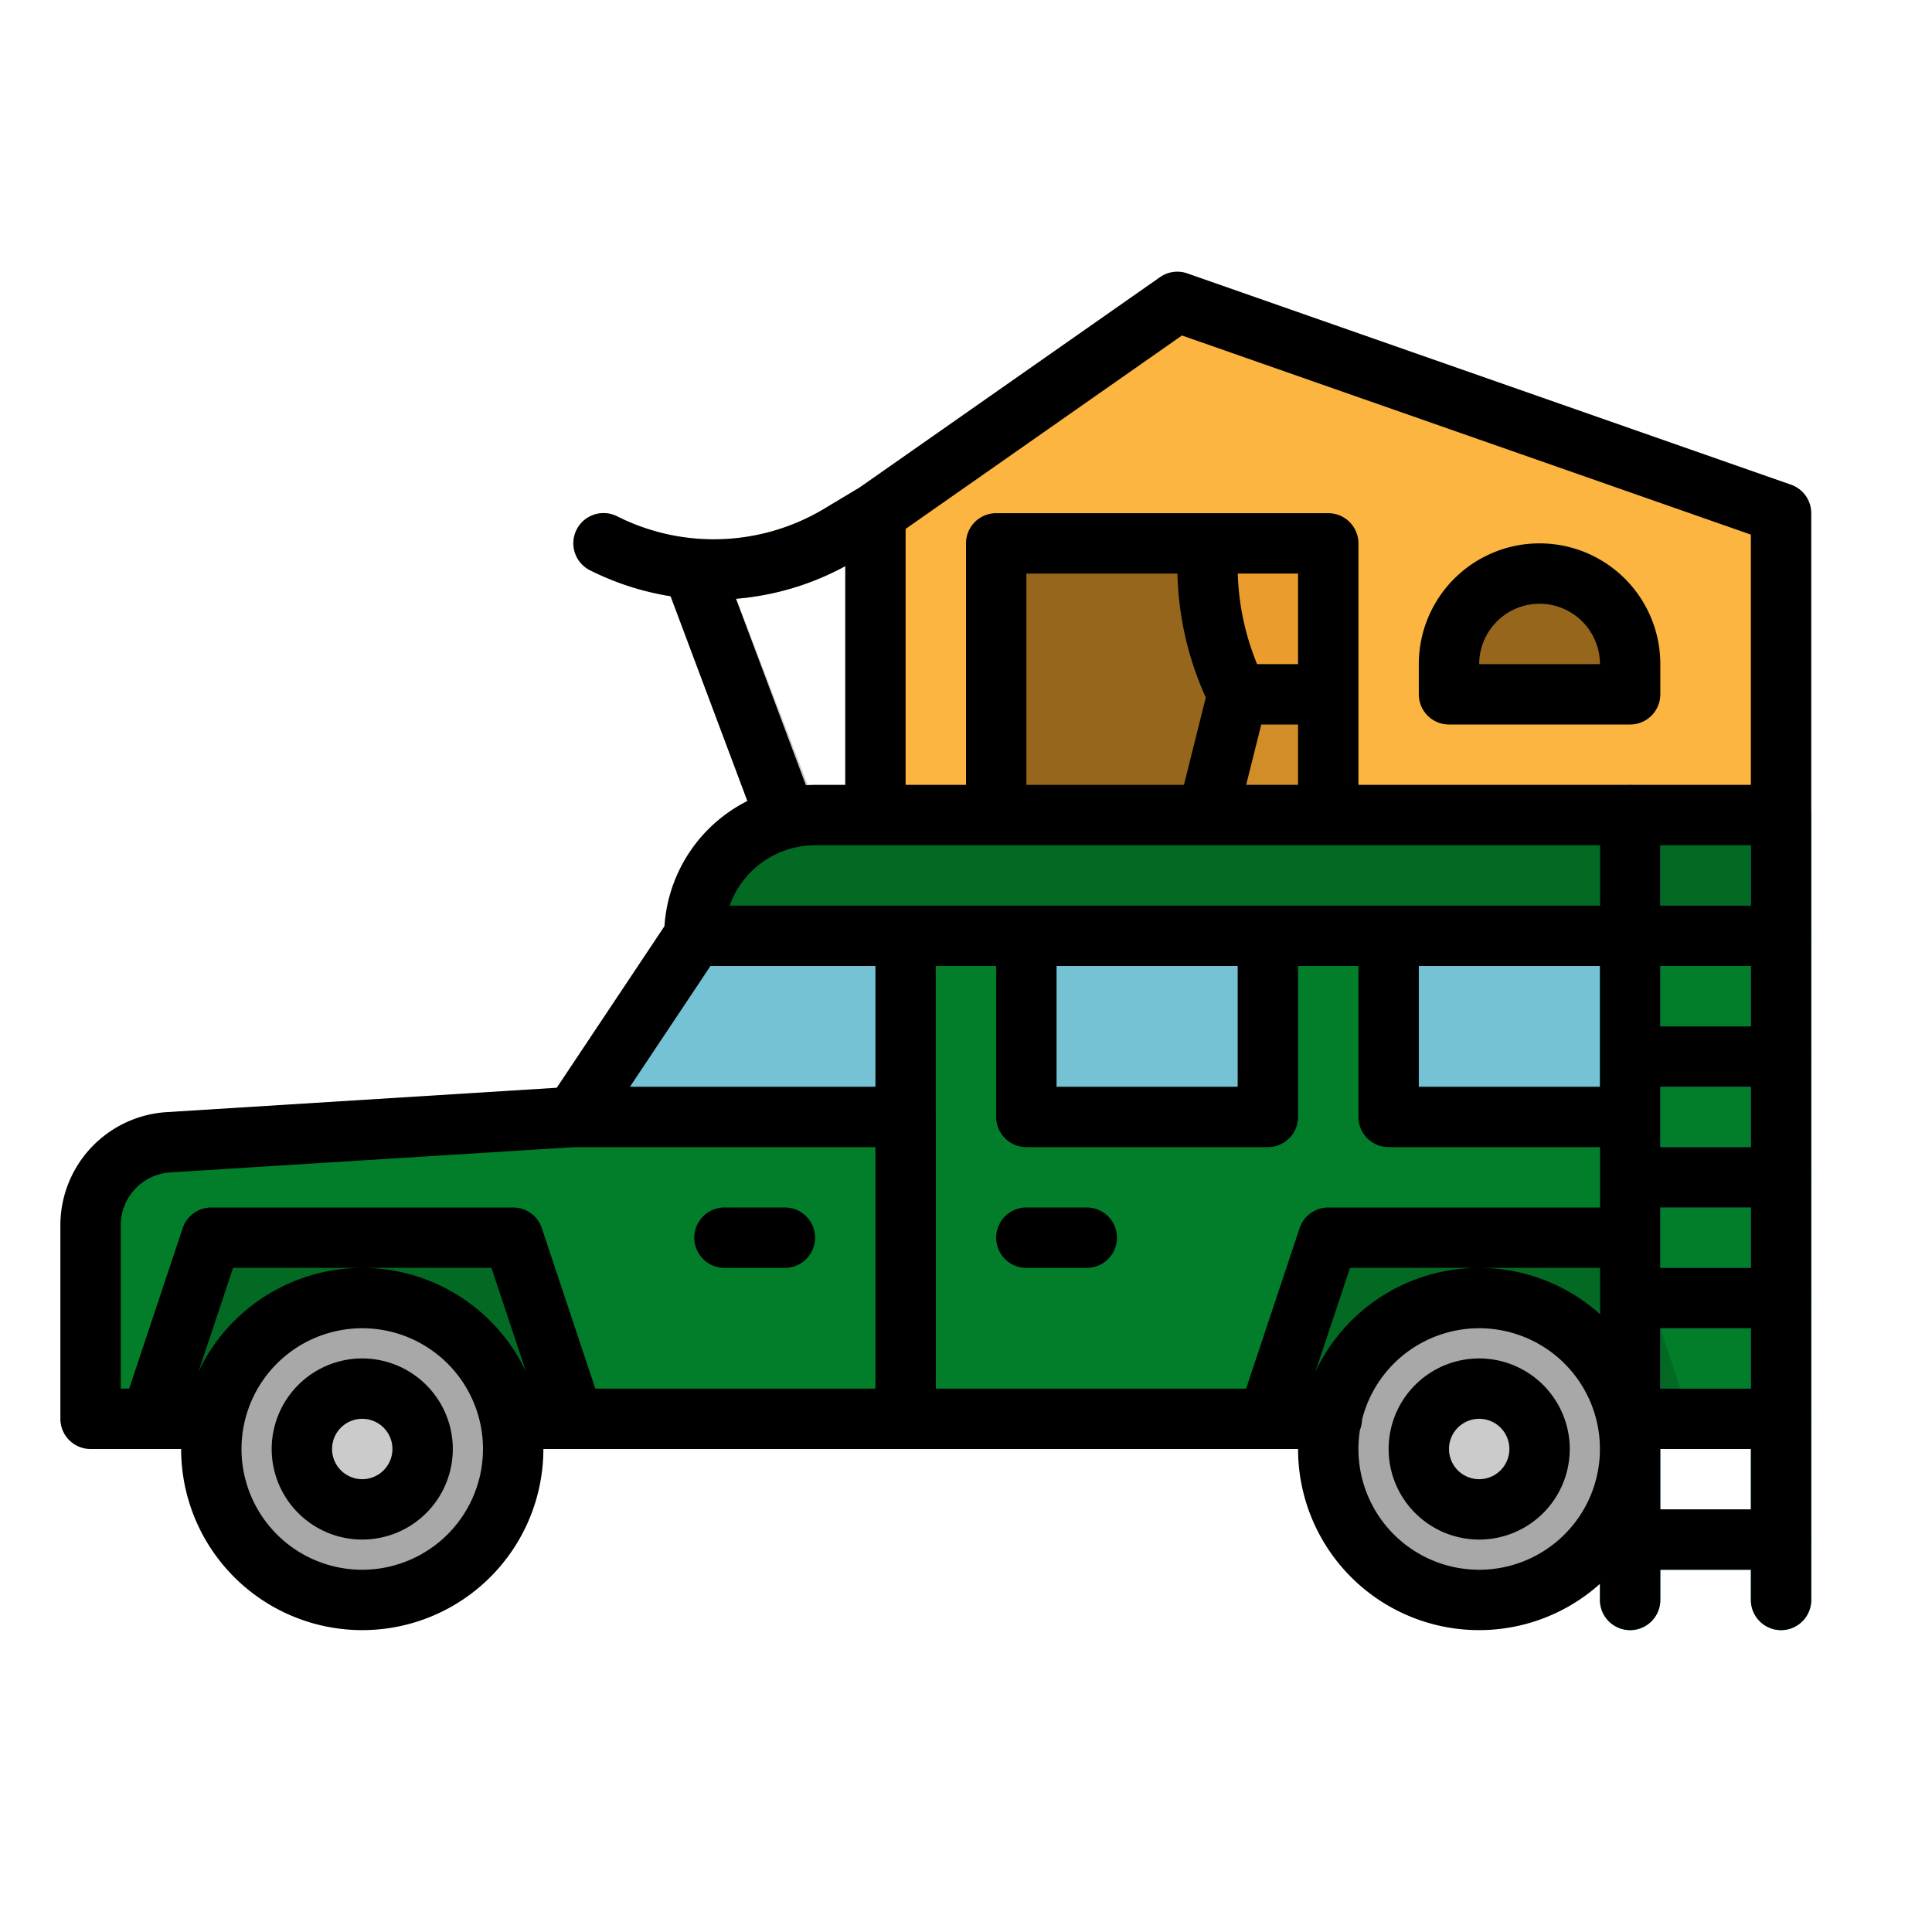 <svg xmlns="http://www.w3.org/2000/svg" version="1.1" xmlns:xlink="http://www.w3.org/1999/xlink" width="512" height="512" x="0" y="0" viewBox="0 0 512 512" style="enable-background:new 0 0 512 512" xml:space="preserve" class=""><g><g data-name="filled outline"><path fill="#cbcbcb" d="M208 224a8 8 0 0 1-7.491-5.193l-24-64a8 8 0 1 1 14.98-5.618L220.21 224c1.552 4.137-5.264-2.063-9.4-.511A8 8 0 0 1 208 224z" opacity="1" data-original="#cbcbcb"></path><path fill="#027e2a" d="M472 376H24v-51.332a22 22 0 0 1 20.628-21.957L152 296l32-48h288z" opacity="1" data-original="#027e2a"></path><path fill="#026a23" d="M152 376H40l16-48h80zM448 376H336l16-48h80z" opacity="1" data-original="#026a23"></path><circle cx="96" cy="384" r="40" fill="#a8a8a8" opacity="1" data-original="#a8a8a8"></circle><circle cx="96" cy="384" r="16" fill="#cbcbcb" opacity="1" data-original="#cbcbcb"></circle><circle cx="392" cy="384" r="40" fill="#a8a8a8" opacity="1" data-original="#a8a8a8"></circle><circle cx="392" cy="384" r="16" fill="#cbcbcb" opacity="1" data-original="#cbcbcb"></circle><path fill="#026a23" d="M184 248h288v-32H216a32 32 0 0 0-32 32z" opacity="1" data-original="#026a23"></path><path fill="#75c2d4" d="M272 248h64v48h-64zM368 248h64v48h-64z" opacity="1" data-original="#75c2d4"></path><path fill="#026a23" d="M232 296h16v80h-16zM208 336h-16a8 8 0 0 1 0-16h16a8 8 0 0 1 0 16zM288 336h-16a8 8 0 0 1 0-16h16a8 8 0 0 1 0 16z" opacity="1" data-original="#026a23"></path><path fill="#fbb540" d="M472 216H232v-88l80-48 160 56z" opacity="1" data-original="#fbb540"></path><path fill="#97661d" d="M264 144h88v72h-88zM408 152a24 24 0 0 1 24 24v8h-48v-8a24 24 0 0 1 24-24z" opacity="1" data-original="#97661d"></path><g fill="#0a9acd"><path d="M472 288h-40a8 8 0 0 1 0-16h40a8 8 0 0 1 0 16zM472 256h-40a8 8 0 0 1 0-16h40a8 8 0 0 1 0 16zM472 320h-40a8 8 0 0 1 0-16h40a8 8 0 0 1 0 16zM472 384h-40a8 8 0 0 1 0-16h40a8 8 0 0 1 0 16zM472 352h-40a8 8 0 0 1 0-16h40a8 8 0 0 1 0 16zM472 416h-40a8 8 0 0 1 0-16h40a8 8 0 0 1 0 16z" fill="#0a9acd" opacity="1" data-original="#0a9acd"></path></g><path fill="#fbb540" d="M189.175 158.929a73.138 73.138 0 0 1-32.753-7.774 8 8 0 1 1 7.156-14.31 56.906 56.906 0 0 0 54.984-2.112l9.322-5.593a8 8 0 1 1 8.232 13.72l-9.321 5.593a73.023 73.023 0 0 1-37.62 10.476z" opacity="1" data-original="#fbb540"></path><path fill="#ea9d2d" d="M320 144v6.111A75.779 75.779 0 0 0 328 184h24v-40z" opacity="1" data-original="#ea9d2d"></path><path fill="#d18d28" d="m328 184-8 32h32v-32z" opacity="1" data-original="#d18d28"></path><path fill="#75c2d4" d="M248 248v48h-96l32-48z" opacity="1" data-original="#75c2d4"></path><path fill="#0bafea" d="M472 432a8 8 0 0 1-8-8V216a8 8 0 0 1 16 0v208a8 8 0 0 1-8 8zM432 432a8 8 0 0 1-8-8V216a8 8 0 0 1 16 0v208a8 8 0 0 1-8 8z" opacity="1" data-original="#0bafea"></path><path d="M24 384h24a48 48 0 0 0 96 0h200.001a47.969 47.969 0 0 0 80 35.739V424a8 8 0 0 0 16 0v-8h24v8a8 8 0 0 0 16 0V136a8 8 0 0 0-5.357-7.551l-160-56a8 8 0 0 0-7.231 1l-79.768 55.838-9.082 5.449a56.906 56.906 0 0 1-54.984 2.112 8 8 0 1 0-7.156 14.31 73.5 73.5 0 0 0 21.288 6.855l20.347 54.257a40.055 40.055 0 0 0-21.967 33.175l-28.547 42.821-103.415 6.461A30.051 30.051 0 0 0 16 324.668V376a8 8 0 0 0 8 8zm72 32a32 32 0 1 1 32-32 32.036 32.036 0 0 1-32 32zm0-80a48.056 48.056 0 0 0-43.426 27.575L61.766 336h68.468l9.192 27.575A48.056 48.056 0 0 0 96 336zm92.281-80H232v32h-65.052zM248 256h16v40a8 8 0 0 0 8 8h64a8 8 0 0 0 8-8v-40h16v40a8 8 0 0 0 8 8h56v16h-72a8 8 0 0 0-7.59 5.47L330.234 368H248zm32 0h48v32h-48zm184-32v16h-24v-16zM348.574 363.575 357.766 336H424v12.261a47.947 47.947 0 0 0-75.426 15.314zM440 320h24v16h-24zm0-16v-16h24v16zm0 48h24v16h-24zm24-96v16h-24v-16zm-40 32h-48v-32h48zm-32 128a32 32 0 0 1-31.6-37.051 7.962 7.962 0 0 0 .557-2.721A32 32 0 1 1 392 416zm48-16v-16h24v16zM240 140.165l73.228-51.259L464 141.676V208H360v-64a8 8 0 0 0-8-8h-88a8 8 0 0 0-8 8v64h-16zM272 208v-56h40.028a84.287 84.287 0 0 0 7.517 32.838L313.754 208zm72-32h-10.858a68.27 68.27 0 0 1-5.116-24H344zm-9.754 16H344v16h-13.754zm-139.2-33.32A73.006 73.006 0 0 0 224 150.039V208h-8c-.815 0-1.623.032-2.426.08zM216 224h208v16H193.371A24.042 24.042 0 0 1 216 224zM32 324.668A14.025 14.025 0 0 1 45.127 310.7l107.122-6.7H232v64h-74.234l-14.176-42.53A8 8 0 0 0 136 320H56a8 8 0 0 0-7.59 5.47L34.234 368H32z" fill="#000000" opacity="1" data-original="#000000" class=""></path><path d="M96 360a24 24 0 1 0 24 24 24.027 24.027 0 0 0-24-24zm0 32a8 8 0 1 1 8-8 8.009 8.009 0 0 1-8 8zM392 360a24 24 0 1 0 24 24 24.027 24.027 0 0 0-24-24zm0 32a8 8 0 1 1 8-8 8.009 8.009 0 0 1-8 8zM192 336h16a8 8 0 0 0 0-16h-16a8 8 0 0 0 0 16zM288 320h-16a8 8 0 0 0 0 16h16a8 8 0 0 0 0-16zM384 192h48a8 8 0 0 0 8-8v-8a32 32 0 0 0-64 0v8a8 8 0 0 0 8 8zm24-32a16.019 16.019 0 0 1 16 16h-32a16.019 16.019 0 0 1 16-16z" fill="#000000" opacity="1" data-original="#000000" class=""></path></g></g></svg>